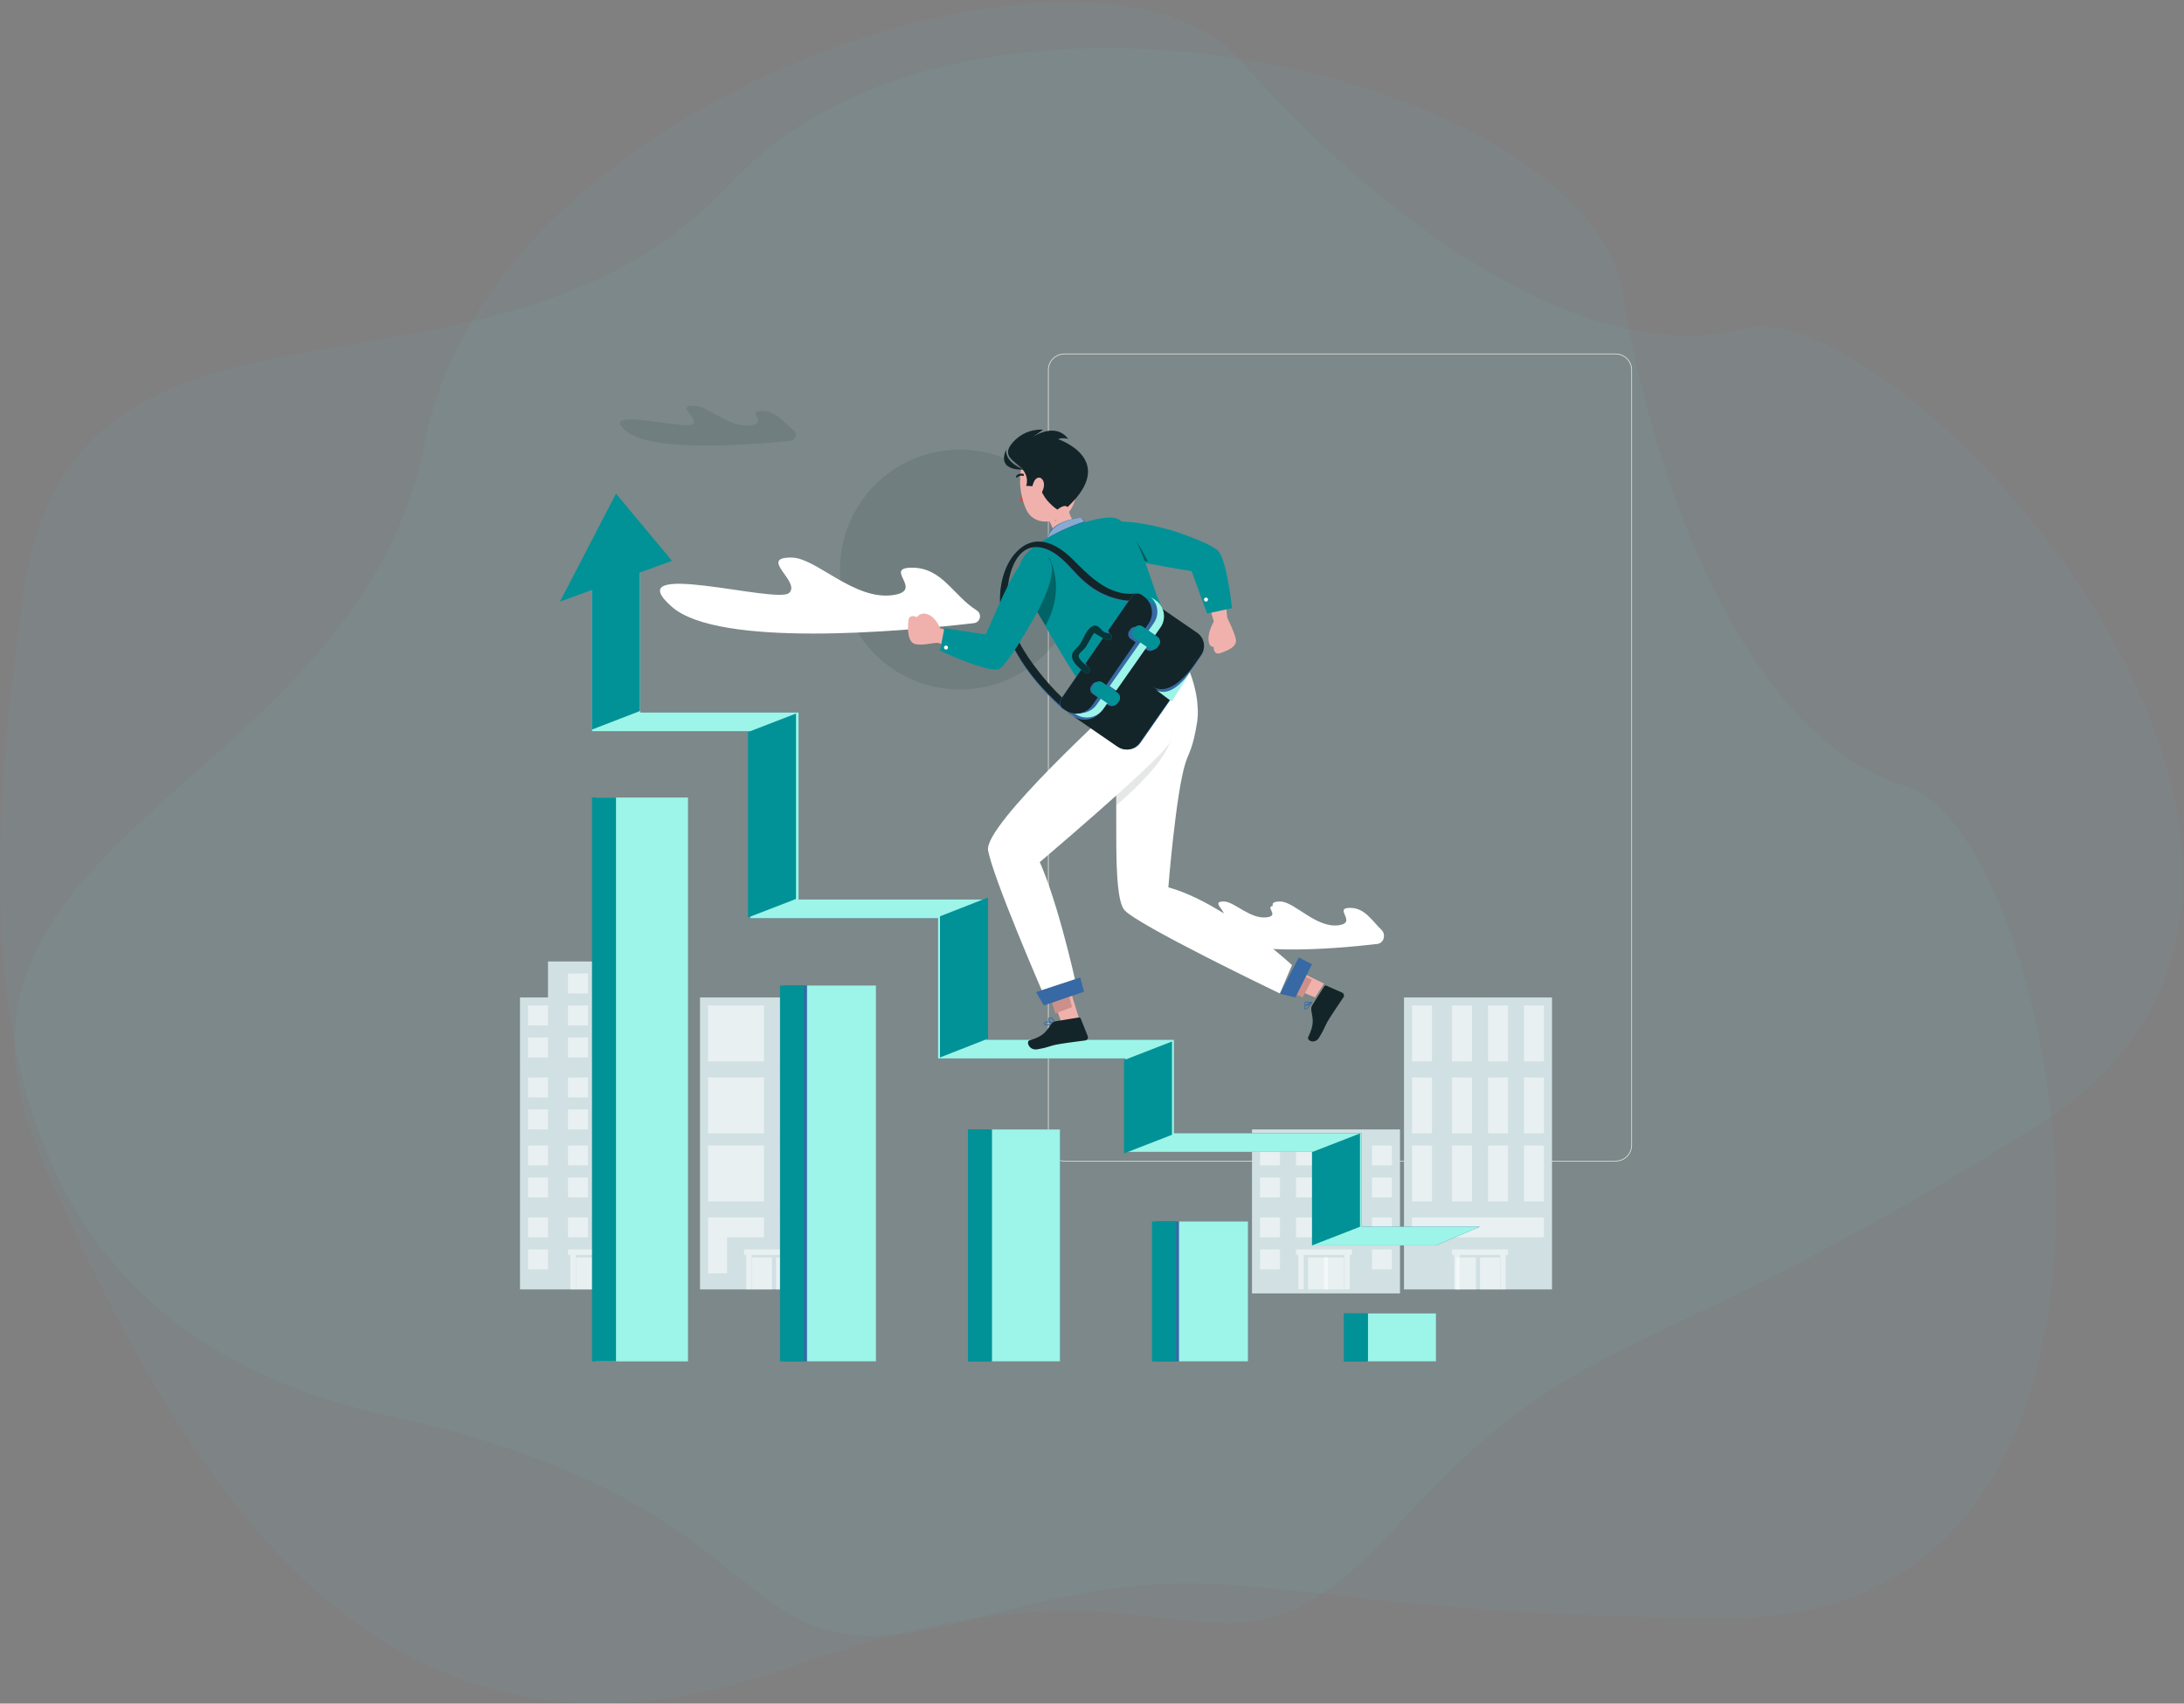 <?xml version="1.0" encoding="UTF-8"?>
<svg width="546px" height="426px" viewBox="0 0 546 426" version="1.1" xmlns="http://www.w3.org/2000/svg" xmlns:xlink="http://www.w3.org/1999/xlink">
    <rect x="0" y="0" width="546" height="426" fill="#808080" stroke="none"/>
    <!-- Generator: Sketch 57.1 (83088) - https://sketch.com -->
    <title>2</title>
    <desc>Created with Sketch.</desc>
    <defs>
        <rect id="path-1" x="0" y="0" width="600" height="540"></rect>
    </defs>
    <g id="页面-1" stroke="none" stroke-width="1" fill="none" fill-rule="evenodd">
        <g id="2" transform="translate(-50, -41)">
            <mask id="mask-2" fill="white">
                <use xlink:href="#path-1"></use>
            </mask>
            <g id="蒙版"></g>
            <g id="编组-12" mask="url(#mask-2)">
                <g transform="translate(-17.353, -54.218)">
                    <path d="M73.245,243.583 C85.805,154.641 189.433,206.027 249.911,141.139 C310.389,76.251 464.301,115.236 472.909,168.184 C481.516,221.132 505.623,280.287 544.092,291.961 C582.561,303.634 619.516,499.708 500.27,499.708 C381.025,499.708 379.602,480.623 312.136,499.708 C244.669,518.794 270.901,472.573 164.953,449.354 C59.006,426.135 60.685,332.526 73.245,243.583 Z" id="路径-7" fill="#54DBDC" opacity="0.05"></path>
                    <path d="M72.895,243.453 C85.462,154.453 189.141,205.872 249.649,140.942 C310.158,76.012 464.147,115.023 472.758,168.005 C481.37,220.987 505.489,280.18 543.977,291.861 C582.466,303.542 619.439,499.743 500.134,499.743 C380.828,499.743 379.405,480.645 311.905,499.743 C244.405,518.841 270.649,472.591 164.649,449.356 C58.649,426.122 60.329,332.453 72.895,243.453 Z" id="路径-7" fill="#54DBDC" opacity="0.05" transform="translate(324.128, 305.628) rotate(-32) translate(-324.128, -305.628) "></path>
                    <g id="3969354" stroke-width="1" fill="none" transform="translate(336.353, 309.718) scale(-1, 1) translate(-336.353, -309.718) translate(197.353, 183.218)">
                        <polygon id="Fill-2" fill="#E4E4DE" points="203 248.05 209 248.05 209 247.8 203 247.8"></polygon>
                        <path d="M4.075,0.604 C1.926,0.604 0.178,2.352 0.178,4.502 L0.178,198.349 C0.178,200.499 1.926,202.247 4.075,202.247 L141.926,202.247 C144.074,202.247 145.822,200.499 145.822,198.349 L145.822,4.502 C145.822,2.352 144.074,0.604 141.926,0.604 L4.075,0.604 M141.926,202.425 L4.075,202.425 C1.828,202.425 0,200.597 0,198.349 L0,4.502 C0,2.254 1.828,0.425 4.075,0.425 L141.926,0.425 C144.172,0.425 146,2.254 146,4.502 L146,198.349 C146,200.597 144.172,202.425 141.926,202.425" id="Fill-7" fill="#E4E4DE"></path>
                        <polygon id="Fill-11" fill="#D0E0E3" points="241 234.425 278 234.425 278 161.425 241 161.425"></polygon>
                        <polygon id="Fill-12" fill="#D0E0E3" points="248 168.425 271 168.425 271 152.425 248 152.425"></polygon>
                        <polygon id="Fill-13" fill="#FAF9F6" points="243 168.425 248 168.425 248 163.425 243 163.425"></polygon>
                        <polygon id="Fill-14" fill="#FAF9F6" points="252 168.425 257 168.425 257 163.425 252 163.425"></polygon>
                        <polygon id="Fill-15" fill-opacity="0.5" fill="#FFFFFF" points="261 168.425 266 168.425 266 163.425 261 163.425"></polygon>
                        <polygon id="Fill-16" fill-opacity="0.5" fill="#FFFFFF" points="271 168.425 276 168.425 276 163.425 271 163.425"></polygon>
                        <polygon id="Fill-17" fill="#EAEAE5" points="243 176.425 248 176.425 248 171.425 243 171.425"></polygon>
                        <polygon id="Fill-18" fill="#EAEAE5" points="252 176.425 257 176.425 257 171.425 252 171.425"></polygon>
                        <polygon id="Fill-19" fill-opacity="0.5" fill="#FFFFFF" points="261 176.425 266 176.425 266 171.425 261 171.425"></polygon>
                        <polygon id="Fill-20" fill-opacity="0.5" fill="#FFFFFF" points="271 176.425 276 176.425 276 171.425 271 171.425"></polygon>
                        <polygon id="Fill-21" fill="#EAEAE5" points="243 186.425 248 186.425 248 181.425 243 181.425"></polygon>
                        <polygon id="Fill-22" fill="#FAF9F6" points="252 186.425 257 186.425 257 181.425 252 181.425"></polygon>
                        <polygon id="Fill-23" fill-opacity="0.5" fill="#FFFFFF" points="261 186.425 266 186.425 266 181.425 261 181.425"></polygon>
                        <polygon id="Fill-24" fill="#FAF9F6" points="252 160.425 257 160.425 257 155.425 252 155.425"></polygon>
                        <polygon id="Fill-25" fill-opacity="0.5" fill="#FFFFFF" points="261 160.425 266 160.425 266 155.425 261 155.425"></polygon>
                        <polygon id="Fill-26" fill-opacity="0.5" fill="#FFFFFF" points="271 186.425 276 186.425 276 181.425 271 181.425"></polygon>
                        <polygon id="Fill-27" fill="#FAF9F6" points="243 194.425 248 194.425 248 189.425 243 189.425"></polygon>
                        <polygon id="Fill-28" fill="#EAEAE5" points="252 194.425 257 194.425 257 189.425 252 189.425"></polygon>
                        <polygon id="Fill-29" fill-opacity="0.5" fill="#FFFFFF" points="261 194.425 266 194.425 266 189.425 261 189.425"></polygon>
                        <polygon id="Fill-30" fill-opacity="0.5" fill="#FFFFFF" points="271 194.425 276 194.425 276 189.425 271 189.425"></polygon>
                        <polygon id="Fill-31" fill="#EAEAE5" points="243 203.425 248 203.425 248 198.425 243 198.425"></polygon>
                        <polygon id="Fill-32" fill="#FAF9F6" points="252 203.425 257 203.425 257 198.425 252 198.425"></polygon>
                        <polygon id="Fill-33" fill-opacity="0.5" fill="#FFFFFF" points="261 203.425 266 203.425 266 198.425 261 198.425"></polygon>
                        <polygon id="Fill-34" fill-opacity="0.5" fill="#FFFFFF" points="271 203.425 276 203.425 276 198.425 271 198.425"></polygon>
                        <polygon id="Fill-35" fill="#EAEAE5" points="243 211.425 248 211.425 248 206.425 243 206.425"></polygon>
                        <polygon id="Fill-36" fill="#FAF9F6" points="252 211.425 257 211.425 257 206.425 252 206.425"></polygon>
                        <polygon id="Fill-37" fill-opacity="0.5" fill="#FFFFFF" points="261 211.425 266 211.425 266 206.425 261 206.425"></polygon>
                        <polygon id="Fill-38" fill-opacity="0.5" fill="#FFFFFF" points="271 211.425 276 211.425 276 206.425 271 206.425"></polygon>
                        <polygon id="Fill-39" fill="#FAF9F6" points="243 221.425 248 221.425 248 216.425 243 216.425"></polygon>
                        <polygon id="Fill-40" fill="#FAF9F6" points="252 221.425 257 221.425 257 216.425 252 216.425"></polygon>
                        <polygon id="Fill-41" fill-opacity="0.5" fill="#FFFFFF" points="261 221.425 266 221.425 266 216.425 261 216.425"></polygon>
                        <polygon id="Fill-42" fill-opacity="0.5" fill="#FFFFFF" points="271 221.425 276 221.425 276 216.425 271 216.425"></polygon>
                        <polygon id="Fill-43" fill="#EAEAE5" points="243 229.425 248 229.425 248 224.425 243 224.425"></polygon>
                        <polygon id="Fill-44" fill-opacity="0.5" fill="#FFFFFF" points="271 229.425 276 229.425 276 224.425 271 224.425"></polygon>
                        <polyline id="Fill-45" fill-opacity="0.5" fill="#FFFFFF" points="266 224.425 252 224.425 252 225.81 252.567 225.81 252.567 234.425 253.934 234.425 253.934 225.81 264.066 225.81 264.066 234.425 265.433 234.425 265.433 225.81 266 225.81 266 224.425"></polyline>
                        <polygon id="Fill-46" fill="#DDDED8" points="253 234.425 258 234.425 258 226.425 253 226.425"></polygon>
                        <polygon id="Fill-47" fill-opacity="0.5" fill="#FFFFFF" points="259 234.425 264 234.425 264 226.425 259 226.425"></polygon>
                        <polygon id="Fill-48" fill="#D0E0E3" points="20 234.425 57 234.425 57 161.425 20 161.425"></polygon>
                        <polygon id="Fill-49" fill="#FFFFFF" opacity="0.5" points="22 177.425 27 177.425 27 163.425 22 163.425"></polygon>
                        <polygon id="Fill-50" fill="#FFFFFF" opacity="0.5" points="31 177.425 36 177.425 36 163.425 31 163.425"></polygon>
                        <polygon id="Fill-51" fill="#FFFFFF" opacity="0.5" points="40 177.425 45 177.425 45 163.425 40 163.425"></polygon>
                        <polygon id="Fill-52" fill="#FFFFFF" opacity="0.5" points="50 177.425 55 177.425 55 163.425 50 163.425"></polygon>
                        <polygon id="Fill-53" fill="#FFFFFF" opacity="0.5" points="22 195.425 27 195.425 27 181.425 22 181.425"></polygon>
                        <polygon id="Fill-54" fill="#FFFFFF" opacity="0.5" points="31 195.425 36 195.425 36 181.425 31 181.425"></polygon>
                        <polygon id="Fill-55" fill="#FFFFFF" opacity="0.5" points="40 195.425 45 195.425 45 181.425 40 181.425"></polygon>
                        <polygon id="Fill-56" fill="#FFFFFF" opacity="0.5" points="50 195.425 55 195.425 55 181.425 50 181.425"></polygon>
                        <polygon id="Fill-57" fill="#FFFFFF" opacity="0.5" points="22 212.425 27 212.425 27 198.425 22 198.425"></polygon>
                        <polygon id="Fill-58" fill="#FFFFFF" opacity="0.5" points="31 212.425 36 212.425 36 198.425 31 198.425"></polygon>
                        <polygon id="Fill-59" fill="#FFFFFF" opacity="0.5" points="40 212.425 45 212.425 45 198.425 40 198.425"></polygon>
                        <polygon id="Fill-60" fill="#FFFFFF" opacity="0.5" points="50 212.425 55 212.425 55 198.425 50 198.425"></polygon>
                        <polyline id="Fill-61" fill="#FFFFFF" opacity="0.5" points="52.577 216.425 22 216.425 22 221.425 55 221.425 55 216.425 52.577 216.425"></polyline>
                        <polyline id="Fill-62" fill="#FFFFFF" opacity="0.5" points="45 224.425 31 224.425 31 225.81 31.567 225.81 31.567 234.425 32.933 234.425 32.933 225.81 43.066 225.81 43.066 234.425 44.433 234.425 44.433 225.81 45 225.81 45 224.425"></polyline>
                        <polygon id="Fill-63" fill="#FFFFFF" opacity="0.5" points="33 234.425 38 234.425 38 226.425 33 226.425"></polygon>
                        <polygon id="Fill-64" fill="#FFFFFF" opacity="0.5" points="39 234.425 44 234.425 44 226.425 39 226.425"></polygon>
                        <polygon id="Fill-65" fill="#D0E0E3" points="58 235.425 95 235.425 95 194.425 58 194.425"></polygon>
                        <polygon id="Fill-66" fill="#FFFFFF" opacity="0.5" points="60 203.425 65 203.425 65 198.425 60 198.425"></polygon>
                        <polygon id="Fill-67" fill="#EAEAE5" points="69 203.425 74 203.425 74 198.425 69 198.425"></polygon>
                        <polygon id="Fill-68" fill="#FFFFFF" opacity="0.5" points="79 203.425 84 203.425 84 198.425 79 198.425"></polygon>
                        <polygon id="Fill-69" fill="#FFFFFF" opacity="0.5" points="88 203.425 93 203.425 93 198.425 88 198.425"></polygon>
                        <polygon id="Fill-70" fill="#FFFFFF" opacity="0.5" points="60 211.425 65 211.425 65 206.425 60 206.425"></polygon>
                        <polygon id="Fill-71" fill="#EAEAE5" points="69 211.425 74 211.425 74 206.425 69 206.425"></polygon>
                        <polygon id="Fill-72" fill="#FFFFFF" opacity="0.5" points="79 211.425 84 211.425 84 206.425 79 206.425"></polygon>
                        <polygon id="Fill-73" fill="#FFFFFF" opacity="0.5" points="88 211.425 93 211.425 93 206.425 88 206.425"></polygon>
                        <polygon id="Fill-74" fill="#FFFFFF" opacity="0.5" points="60 221.425 65 221.425 65 216.425 60 216.425"></polygon>
                        <polygon id="Fill-75" fill="#EAEAE5" points="69 221.425 74 221.425 74 216.425 69 216.425"></polygon>
                        <polygon id="Fill-76" fill="#FFFFFF" opacity="0.5" points="79 221.425 84 221.425 84 216.425 79 216.425"></polygon>
                        <polygon id="Fill-77" fill="#FFFFFF" opacity="0.5" points="88 221.425 93 221.425 93 216.425 88 216.425"></polygon>
                        <polygon id="Fill-78" fill="#FFFFFF" opacity="0.5" points="60 229.425 65 229.425 65 224.425 60 224.425"></polygon>
                        <polygon id="Fill-79" fill="#FFFFFF" opacity="0.5" points="88 229.425 93 229.425 93 224.425 88 224.425"></polygon>
                        <polyline id="Fill-80" fill="#FFFFFF" opacity="0.5" points="84 224.425 70 224.425 70 225.81 70.567 225.81 70.567 234.425 71.933 234.425 71.933 225.81 82.067 225.81 82.067 234.425 83.433 234.425 83.433 225.81 84 225.81 84 224.425"></polyline>
                        <polygon id="Fill-81" fill="#FFFFFF" opacity="0.5" points="72 234.425 77 234.425 77 226.425 72 226.425"></polygon>
                        <polygon id="Fill-82" fill="#FFFFFF" opacity="0.5" points="76 234.425 81 234.425 81 226.425 76 226.425"></polygon>
                        <polygon id="Fill-83" fill="#D0E0E3" points="196 234.425 233 234.425 233 161.425 196 161.425"></polygon>
                        <polyline id="Fill-84" fill="#EAEAE5" points="210.167 216.425 199 216.425 199 230.425 203.767 230.425 203.767 221.395 213 221.395 213 216.425 210.167 216.425"></polyline>
                        <polyline id="Fill-85" fill-opacity="0.5" fill="#FFFFFF" points="227.747 216.425 217 216.425 217 221.395 226.234 221.395 226.234 230.425 231 230.425 231 216.425 227.747 216.425"></polyline>
                        <polyline id="Fill-86" fill-opacity="0.5" fill="#FFFFFF" points="222 224.425 208 224.425 208 225.81 208.567 225.81 208.567 234.425 209.934 234.425 209.934 225.81 220.066 225.81 220.066 234.425 221.433 234.425 221.433 225.81 222 225.81 222 224.425"></polyline>
                        <polygon id="Fill-87" fill-opacity="0.5" fill="#FFFFFF" points="209 234.425 214 234.425 214 226.425 209 226.425"></polygon>
                        <polygon id="Fill-88" fill-opacity="0.5" fill="#FFFFFF" points="215 234.425 220 234.425 220 226.425 215 226.425"></polygon>
                        <polygon id="Fill-89" fill="#EAEAE5" points="199 177.425 213 177.425 213 163.425 199 163.425"></polygon>
                        <polygon id="Fill-90" fill-opacity="0.5" fill="#FFFFFF" points="217 177.425 231 177.425 231 163.425 217 163.425"></polygon>
                        <polygon id="Fill-91" fill="#EAEAE5" points="199 195.425 213 195.425 213 181.425 199 181.425"></polygon>
                        <polygon id="Fill-92" fill-opacity="0.5" fill="#FFFFFF" points="217 195.425 231 195.425 231 181.425 217 181.425"></polygon>
                        <polygon id="Fill-93" fill="#EAEAE5" points="199 212.425 213 212.425 213 198.425 199 198.425"></polygon>
                        <polygon id="Fill-94" fill-opacity="0.5" fill="#FFFFFF" points="217 212.425 231 212.425 231 198.425 217 198.425"></polygon>
                        <path d="M62.643,144.503 C61.422,145.681 62.039,147.853 63.666,148.043 C75.325,149.403 98.883,151.28 105.26,145.22 C113.46,137.426 90.111,144.795 88.308,143.025 C86.504,141.254 92.905,137.328 87.875,137.427 C84.347,137.497 78.858,144.241 73.224,143.349 C68.632,142.621 74.755,139.021 70.491,139.021 C66.803,139.021 65.11,142.124 62.643,144.503" id="Fill-95" fill="#FFFFFF"></path>
                        <path d="M83.471,142.144 C82.576,142.929 83.028,144.377 84.222,144.504 C92.771,145.41 110.047,146.662 114.724,142.62 C120.737,137.425 103.615,142.339 102.292,141.158 C100.969,139.978 105.663,137.36 101.975,137.427 C99.388,137.473 95.362,141.968 91.231,141.374 C87.863,140.889 92.353,138.489 89.227,138.489 C86.521,138.489 85.281,140.557 83.471,142.144" id="Fill-96" fill="#FFFFFF"></path>
                        <path d="M198,54.425 C198,70.993 184.569,84.425 168,84.425 C151.431,84.425 138,70.993 138,54.425 C138,37.857 151.431,24.425 168,24.425 C184.569,24.425 198,37.857 198,54.425" id="Fill-97" fill="#132529" opacity="0.1"></path>
                        <path d="M163.833,64.625 C162.429,65.508 162.89,67.636 164.542,67.827 C182.878,69.946 228.271,73.991 239.998,63.765 C254.148,51.425 213.857,63.094 210.744,60.29 C207.631,57.486 218.677,51.272 209.998,51.428 C203.909,51.538 194.438,62.217 184.716,60.804 C176.792,59.652 187.357,53.951 179.999,53.951 C172.417,53.951 169.724,60.923 163.833,64.625" id="Fill-98" fill="#FFFFFF"></path>
                        <path d="M209.577,19.607 C208.493,20.446 209.026,22.081 210.429,22.223 C221.564,23.359 245.027,25.046 251.311,19.92 C259.273,13.425 236.602,19.567 234.85,18.091 C233.098,16.616 239.314,13.344 234.431,13.427 C231.004,13.484 225.675,19.105 220.205,18.361 C215.746,17.755 221.691,14.754 217.551,14.754 C213.796,14.754 212.172,17.597 209.577,19.607" id="Fill-99" fill="#132529" opacity="0.1"></path>
                        <polygon id="Fill-101" fill="#3769A4" points="49 252.425 72 252.425 72 240.425 49 240.425"></polygon>
                        <polyline id="Fill-102" fill="#9DF4E8" points="66.25 252.425 49 252.425 49 240.425 72 240.425 66.25 240.425 66.25 252.425"></polyline>
                        <polygon id="Fill-103" fill="#019297" points="66 252.425 72 252.425 72 240.425 66 240.425"></polygon>
                        <polygon id="Fill-104" fill="#3769A4" points="96 252.425 119 252.425 119 217.425 96 217.425"></polygon>
                        <polyline id="Fill-105" fill="#9DF4E8" points="113.25 252.425 96 252.425 96 217.425 119 217.425 113.25 217.425 113.25 252.425"></polyline>
                        <polygon id="Fill-106" fill="#019297" points="114 252.425 120 252.425 120 217.425 114 217.425"></polygon>
                        <polygon id="Fill-107" fill="#3769A4" points="143 252.425 166 252.425 166 194.425 143 194.425"></polygon>
                        <polyline id="Fill-108" fill="#9DF4E8" points="160.25 252.425 143 252.425 143 194.425 166 194.425 160.25 194.425 160.25 252.425"></polyline>
                        <polygon id="Fill-109" fill="#019297" points="160 252.425 166 252.425 166 194.425 160 194.425"></polygon>
                        <polygon id="Fill-110" fill="#3769A4" points="189 252.425 212 252.425 212 158.425 189 158.425"></polygon>
                        <polyline id="Fill-111" fill="#9DF4E8" points="206.25 252.425 189 252.425 189 158.425 212 158.425 206.25 158.425 206.25 252.425"></polyline>
                        <polygon id="Fill-112" fill="#019297" points="207 252.425 213 252.425 213 158.425 207 158.425"></polygon>
                        <polygon id="Fill-113" fill="#9DF4E8" points="236 252.425 259 252.425 259 111.425 236 111.425"></polygon>
                        <polygon id="Fill-114" fill="#019297" points="254 252.425 260 252.425 260 111.425 254 111.425"></polygon>
                        <polyline id="Fill-115" fill="#3769A4" points="79.655 223.425 49.041 223.425 38 218.75 67.589 218.75 67.589 195.371 114.512 195.371 114.512 171.994 161.433 171.994 161.433 136.926 208.356 136.926 208.356 90.17 247.934 90.17 247.934 49.425 260 49.425 260 94.846 220.422 94.846 220.422 141.602 173.499 141.602 173.499 176.668 126.577 176.668 126.577 200.047 79.655 200.047 79.655 223.425"></polyline>
                        <polyline id="Fill-116" fill="#9DF4E8" points="79.655 223.425 49.041 223.425 43.085 220.903 38 218.75 67.589 218.75 67.589 195.371 114.512 195.371 114.512 171.994 161.433 171.994 161.433 136.926 208.356 136.926 208.356 90.17 247.934 90.17 247.934 49.425 260 49.425 260 94.846 220.422 94.846 220.422 141.602 173.499 141.602 173.499 176.668 126.577 176.668 126.577 200.047 79.655 200.047 79.655 223.425"></polyline>
                        <polyline id="Fill-117" fill="#019297" points="248 89.793 248 49.425 260 49.425 260 94.425 248 89.793"></polyline>
                        <polyline id="Fill-118" fill="#019297" points="209 136.789 209 90.425 221 95.062 221 141.425 209 136.789"></polyline>
                        <polyline id="Fill-119" fill="#019297" points="161 171.719 161 136.425 173 141.131 173 176.425 161 171.719"></polyline>
                        <polyline id="Fill-120" fill="#019297" points="115 195.759 115 172.425 127 177.092 127 200.425 115 195.759"></polyline>
                        <polyline id="Fill-121" fill="#019297" points="68 218.759 68 195.425 80 200.092 80 223.425 68 218.759"></polyline>
                        <polyline id="Fill-122" fill="#019297" points="240 52.242 254 35.425 268 62.425 240 52.242"></polyline>
                        <path d="M112.111,76.425 C111.321,78.031 110.258,80.476 109.496,83.305 L109.449,83.482 C109.354,83.842 109.163,84.662 109.154,84.704 C109.072,85.074 108.996,85.45 108.929,85.83 C108.925,85.849 108.789,86.678 108.736,87.08 L108.719,87.22 C108.618,88.035 108.542,89.766 108.542,89.801 C108.538,90.219 108.546,90.637 108.569,91.056 C108.57,91.079 108.635,91.975 108.691,92.399 L108.691,92.4 L108.704,92.52 L108.691,92.401 C109.771,99.25 110.781,100.145 111.606,102.687 C114.031,110.17 115.914,133.891 115.914,133.891 C101.888,137.723 85,153.321 85,153.321 L88.033,160.425 C88.033,160.425 124.42,142.98 127.001,139.436 C130.067,135.227 128.308,112.948 129.27,104.166 C129.626,100.915 130.034,98.095 130.439,95.575 L135,88.449 L112.111,76.425" id="Fill-123" fill="#FFFFFF"></path>
                        <path d="M128.473,112.425 L128.473,112.425 C128.482,111.734 128.499,111.064 128.526,110.425 L128.527,110.426 C128.5,111.065 128.483,111.734 128.473,112.425" id="Fill-124" fill="#BEBFBB"></path>
                        <path d="M128.961,113.425 C115.886,102.149 114.656,96.671 115.063,94.425 C114.957,95.466 115.113,96.501 115.665,97.467 C116.764,99.391 122.453,104.778 129,110.648 C128.98,111.535 128.968,112.465 128.96,113.425" id="Fill-125" fill="#09181B" opacity="0.1"></path>
                        <polyline id="Fill-126" fill="#F0B1AD" points="84.26 154.425 77 157.939 79.238 161.425 86 158.575 84.26 154.425"></polyline>
                        <path d="M80.293,162.733 C80.66,163.4 81.27,164.23 81.606,164.235 C81.65,164.239 81.714,164.226 81.774,164.101 C81.812,164.028 81.813,163.944 81.778,163.871 C81.756,163.813 81.727,163.758 81.689,163.708 C81.293,163.302 80.819,162.971 80.293,162.733 Z M80,162.552 L80.021,162.445 L80.134,162.425 C80.202,162.456 81.727,163.153 81.968,163.81 C82.015,163.931 82.01,164.065 81.955,164.183 C81.903,164.327 81.762,164.424 81.603,164.425 C81.319,164.411 80.932,164.038 80.635,163.628 C80.39,163.288 80.178,162.927 80,162.552 L80,162.552 Z" id="Fill-127" fill="#3769A4"></path>
                        <path d="M81.765,162.871 C81.703,162.768 81.611,162.694 81.504,162.662 C81.087,162.611 80.667,162.706 80.3,162.933 C80.781,163.183 81.622,163.32 81.814,163.139 C81.829,163.118 81.875,163.068 81.797,162.915 L81.765,162.871 Z M80,162.935 L80.042,162.849 C80.083,162.824 80.953,162.277 81.536,162.464 C81.706,162.516 81.849,162.645 81.934,162.819 C82.05,163.057 81.993,163.205 81.916,163.277 C81.621,163.615 80.464,163.307 80.054,163.025 L80.031,162.993 L80,162.935 L80,162.935 Z" id="Fill-128" fill="#3769A4"></path>
                        <path d="M79.865,163.26 L76.923,158.621 C76.812,158.447 76.605,158.379 76.425,158.458 L72.436,160.232 C72.081,160.387 71.908,160.826 72.049,161.213 L72.117,161.355 C73.204,163.007 74.232,164.431 75.549,166.515 C77.106,168.973 76.441,168.552 78.236,171.47 C79.318,173.226 81.332,172.175 80.953,171.37 C79.201,167.698 79.913,166.641 80.195,164.501 C80.227,164.058 80.11,163.616 79.865,163.26" id="Fill-129" fill="#132529"></path>
                        <path d="M83.533,161.425 L83.533,161.425 L85,160.495 L83.533,161.425 M82,156.966 L82,156.965 L84.118,155.425 L82,156.966" id="Fill-130" fill="#BEBFBB"></path>
                        <polyline id="Fill-131" fill="#CC908A" points="82.336 161.425 80 156.966 83.227 155.425 85 160.318 84.571 160.496 82.336 161.425"></polyline>
                        <polyline id="Fill-132" fill="#3769A4" points="83.313 151.425 80 153.111 84.149 161.425 88 160.491 83.313 151.425"></polyline>
                        <path d="M150.239,129.425 C150.239,129.425 118.325,102.522 115.608,97.746 C112.891,92.971 120.158,86.425 120.158,86.425 L128.254,87.559 C128.254,87.559 162.354,118.489 160.958,124.68 L150.239,129.425" id="Fill-133" fill="#FFFFFF"></path>
                        <path d="M161,124.425 C160.116,130.794 146.792,161.425 146.792,161.425 C146.792,161.425 144.039,161.259 139,158.031 C139,158.031 144.267,133.823 149.613,124.425 L161,124.425" id="Fill-134" fill="#FFFFFF"></path>
                        <polyline id="Fill-135" fill="#F0B1AD" points="140.473 159.425 138 167.467 142.364 168.425 145 161.254 140.473 159.425"></polyline>
                        <path d="M144.453,167.954 C145.296,168.183 146.464,168.352 146.728,168.105 C146.764,168.075 146.804,168.018 146.745,167.879 C146.714,167.796 146.644,167.731 146.555,167.704 C146.489,167.676 146.421,167.656 146.349,167.647 C145.702,167.636 145.058,167.741 144.453,167.954 Z M144.074,168.037 L144,167.94 L144.071,167.841 C144.149,167.814 145.913,167.2 146.65,167.515 C146.788,167.572 146.897,167.676 146.954,167.806 C147.035,167.953 147.007,168.131 146.885,168.25 C146.654,168.452 146.043,168.46 145.467,168.373 C144.994,168.299 144.527,168.186 144.074,168.037 L144.074,168.037 Z" id="Fill-136" fill="#3769A4"></path>
                        <path d="M145.537,166.66 C145.399,166.635 145.257,166.663 145.137,166.74 C144.729,167.097 144.436,167.577 144.296,168.114 C144.922,167.858 145.775,167.163 145.798,166.831 C145.794,166.801 145.794,166.715 145.6,166.665 L145.537,166.66 Z M144.034,168.404 L144,168.293 C144.016,168.233 144.34,166.953 145.006,166.548 C145.197,166.427 145.428,166.394 145.643,166.455 C145.939,166.538 146.008,166.713 145.999,166.846 C146.013,167.406 144.744,168.263 144.154,168.425 L144.107,168.422 L144.034,168.404 L144.034,168.404 Z" id="Fill-137" fill="#3769A4"></path>
                        <path d="M143.925,167.344 L138.311,166.431 C138.1,166.397 137.892,166.514 137.813,166.713 L136.056,171.121 C135.898,171.512 136.085,171.956 136.474,172.116 L136.629,172.161 C138.658,172.454 140.476,172.636 142.995,173.049 C145.969,173.533 145.156,173.767 148.644,174.386 C150.746,174.756 151.52,172.421 150.646,172.158 C146.643,170.978 146.418,169.673 145.079,167.951 C144.781,167.614 144.371,167.398 143.925,167.344" id="Fill-138" fill="#132529"></path>
                        <path d="M144.443,165.425 L144.443,165.425 L145,163.719 L144.443,165.425 M140,163.836 L140,163.836 L140.93,160.425 L140,163.836" id="Fill-139" fill="#BEBFBB"></path>
                        <polyline id="Fill-140" fill="#CC908A" points="144.174 165.425 140 163.835 140.874 160.425 145 162.73 144.174 165.425"></polyline>
                        <polyline id="Fill-141" fill="#3769A4" points="137.936 156.425 137 159.98 147.04 163.425 149 160.071 137.936 156.425"></polyline>
                        <path d="M101.191,66.467 L101.703,61.425 L106,62.343 L104.541,67.456 C104.541,67.456 105.986,69.825 105.876,71.925 C105.765,74.024 104.591,73.737 104.591,73.737 C104.591,73.737 104.712,75.959 102.868,75.305 C101.025,74.651 98.642,73.682 99.045,71.842 C99.448,70.002 100.511,67.926 101.191,66.467" id="Fill-142" fill="#F0B1AD"></path>
                        <path d="M133.821,45.066 C132.278,39.285 114.508,44.798 114.508,44.798 C114.508,44.798 105.831,47.582 103.558,49.675 C101.272,51.781 100,64.074 100,64.074 L106.228,65.425 L110.086,54.842 C127.439,51.87 135.318,50.676 133.821,45.066" id="Fill-143" fill="#019297"></path>
                        <path d="M106.875,62.256 C106.692,62.463 106.376,62.483 106.169,62.301 C105.962,62.118 105.942,61.802 106.125,61.595 C106.307,61.387 106.623,61.368 106.831,61.55 C107.038,61.733 107.058,62.049 106.875,62.256" id="Fill-144" fill="#FFFFFE"></path>
                        <path d="M121,52.425 C124.69,45.124 127.532,43.02 129,42.425 C126.779,43.979 124.953,47.862 123.452,51.92 C122.675,52.087 121.858,52.256 121,52.425" id="Fill-145" fill="#132529" opacity="0.5"></path>
                        <path d="M152.367,34.425 L153,37.376 C153,37.376 151.973,37.663 151,36.851 L152.367,34.425" id="Fill-146" fill="#C75142"></path>
                        <path d="M152.997,31.952 C152.961,32.227 152.717,32.439 152.444,32.425 C152.171,32.409 151.961,32.162 152.006,31.896 C152.051,31.629 152.286,31.409 152.559,31.426 C152.833,31.444 153.027,31.678 152.997,31.952" id="Fill-147" fill="#132529"></path>
                        <path d="M137,43.914 C137,43.914 140.114,44.139 141.063,38.578 C141.063,38.578 144.117,37.799 145.652,39.759 C147.188,41.719 143.019,44.944 145.003,46.953 C146.987,48.962 137,43.914 137,43.914" id="Fill-148" fill="#F0B1AD"></path>
                        <path d="M144.039,42.425 C144.038,42.425 144.037,42.424 144.037,42.424 C144.323,42.092 144.669,41.755 144.963,41.425 C144.67,41.756 144.326,42.092 144.039,42.425" id="Fill-149" fill="#B1B3AF"></path>
                        <path d="M144.186,42.425 C143.419,41.46 143,40.425 143,40.425 L145,40.606 C144.938,40.778 144.865,40.952 144.787,41.128 C144.596,41.556 144.372,41.993 144.186,42.425" id="Fill-150" fill="#CC908A"></path>
                        <path d="M139.498,29.522 C138.876,34.527 138.507,36.636 140.459,39.652 C143.68,42.967 149.494,43.887 151.551,39.17 C153.404,34.926 154.106,27.472 149.779,24.549 C146.694,22.467 142.558,23.361 140.541,26.545 C139.974,27.44 139.617,28.459 139.498,29.522" id="Fill-151" fill="#F0B1AD"></path>
                        <path d="M152.066,30.958 L152.252,31.016 C152.739,30.837 153.266,30.965 153.667,31.36 C153.748,31.453 153.873,31.446 153.949,31.345 C154.022,31.241 154.016,31.081 153.935,30.986 C153.437,30.47 152.77,30.297 152.151,30.522 C152.044,30.557 151.979,30.695 152.006,30.832 L152.006,30.833 L152.066,30.958" id="Fill-152" fill="#132529"></path>
                        <path d="M149.742,33.583 L151.467,33.487 C151.467,33.487 150.621,31.569 152.289,29.456 C153.956,27.344 158.065,26.219 154.735,22.557 C151.404,18.895 147.238,19.456 147.238,19.456 L150.003,21.407 C150.003,21.407 144.3,17.286 140.938,21.765 C140.938,21.765 142.348,21.303 143.483,21.812 C143.483,21.812 128.341,26.853 141.136,38.815 C141.136,38.815 141.621,37.845 143.664,39.425 C143.664,39.425 145.999,37.917 147.222,35.636 C148.444,33.356 149.314,31.219 149.742,33.583" id="Fill-153" fill="#132529"></path>
                        <path d="M149.389,32.222 C149.864,33.066 150.075,34.136 149.976,35.195 C149.838,36.6 148.824,36.752 148.073,35.904 C147.393,35.135 146.655,33.482 147.175,32.29 C147.696,31.099 148.801,31.198 149.389,32.222" id="Fill-154" fill="#F0B1AD"></path>
                        <path d="M156.462,24.425 C156.462,24.425 156.994,27.547 152,29.398 C152,29.398 158.95,30.095 156.462,24.425" id="Fill-155" fill="#132529"></path>
                        <path d="M136,43.45 L137.642,41.425 C137.642,41.425 145.522,42.118 146,46.425 L136,43.45" id="Fill-156" fill="#3769A4"></path>
                        <path d="M146,46.425 C143.169,44.77 139.936,43.354 137,42.418 L137.719,41.425 C137.719,41.425 144.94,42.136 146,46.425" id="Fill-157" fill="#86ABCF"></path>
                        <path d="M118.514,61.653 C120.667,56.31 124.13,42.118 129.645,41.471 C135.16,40.824 151.015,47.15 152.886,52.777 C154.756,58.404 133.042,90.425 133.042,90.425 L110,77.758 C110,77.758 116.811,65.877 118.514,61.653" id="Fill-158" fill="#019297"></path>
                        <path d="M146.62,68.425 C141.311,58.949 145.713,51.425 145.713,51.425 L150.133,54.915 L152,58.868 C150.736,61.608 148.796,64.963 146.62,68.425" id="Fill-159" fill="#003435" opacity="0.5"></path>
                        <path d="M123.691,62.168 C126.713,62.619 130.026,61.722 132.713,60.407 C135.787,58.902 138.069,56.638 140.325,54.111 C142.339,51.855 145.041,49.28 148.185,48.86 C155.313,47.906 156.836,59.327 156.09,64.308 C155.204,70.23 151.891,75.652 148.262,80.281 C146.102,83.034 143.728,85.701 141.1,88.018 C140.25,88.766 141.579,89.929 142.421,89.188 C149.23,83.187 155.844,74.689 157.649,65.623 C158.738,60.152 157.364,52.348 152.512,48.806 C148.119,45.597 143.267,48.56 140.058,51.808 C135.778,56.139 130.828,61.445 124.029,60.433 C122.913,60.266 122.566,62 123.691,62.168" id="Fill-160" fill="#3769A4"></path>
                        <path d="M142.915,88.425 C142.981,88.237 143.015,88.038 143.015,87.839 C143.015,87.49 142.912,87.138 142.696,86.83 L142.441,86.464 C144.513,84.496 146.42,82.329 148.186,80.108 C151.843,75.503 155.182,70.11 156.076,64.219 C156.187,63.485 156.248,62.61 156.248,61.655 C156.248,57.637 155.165,52.206 152.182,49.902 C151.281,49.207 150.207,48.797 148.938,48.797 C148.671,48.797 148.393,48.815 148.109,48.853 C144.94,49.271 142.217,51.832 140.188,54.076 C137.914,56.59 135.614,58.842 132.516,60.339 C130.412,61.356 127.925,62.121 125.491,62.201 L124.93,61.398 C124.927,61.393 124.923,61.389 124.92,61.385 L124.611,60.942 C124.448,60.708 124.237,60.525 124,60.396 C124.496,60.459 124.981,60.489 125.459,60.489 C131.452,60.489 135.968,55.73 139.918,51.786 C142.17,49.537 145.223,47.425 148.364,47.425 C149.735,47.425 151.124,47.829 152.47,48.799 C156.323,51.576 158,56.986 158,61.817 C158,63.117 157.879,64.374 157.647,65.528 C156.689,70.274 154.389,74.864 151.425,79.017 C149.856,81.215 148.101,83.292 146.26,85.204 C146.2,85.266 146.14,85.328 146.079,85.391 C145.044,86.457 143.984,87.47 142.915,88.425" id="Fill-161" fill="#132529"></path>
                        <path d="M173.522,72.74 L168.663,74.425 L168,70.686 L172.98,69.091 C172.98,69.091 173.968,66.465 175.946,65.664 C177.925,64.864 178.734,66.331 178.734,66.331 C178.734,66.331 180.725,65.253 180.924,67.309 C181.122,69.364 181.056,72.65 179.189,73.058 C177.321,73.466 175.16,72.764 173.522,72.74" id="Fill-162" fill="#F0B1AD"></path>
                        <path d="M171.92,69.071 L161.573,70.658 C154.775,55.159 151.821,48.309 146.656,50.995 C141.237,53.813 150.852,68.85 150.852,68.85 C150.852,68.85 155.418,77.008 157.838,79.022 C157.95,79.116 158.189,79.305 158.332,79.343 C161.407,80.155 173,74.72 173,74.72 L171.92,69.071" id="Fill-163" fill="#019297"></path>
                        <path d="M171.875,74.256 C171.693,74.463 171.377,74.483 171.17,74.301 C170.962,74.118 170.942,73.802 171.125,73.595 C171.308,73.387 171.624,73.368 171.83,73.55 C172.038,73.732 172.058,74.048 171.875,74.256" id="Fill-164" fill="#FFFFFE"></path>
                        <path d="M122.874,97.734 L107.704,75.985 C106.46,74.202 106.908,71.756 108.703,70.52 L121.338,61.831 C122.38,61.114 123.81,61.372 124.532,62.407 L141.591,86.865 C142.313,87.9 142.053,89.32 141.011,90.036 L128.377,98.726 C126.581,99.961 124.117,99.517 122.874,97.734" id="Fill-165" fill="#3769A4"></path>
                        <path d="M126.347,99.425 C125.079,99.425 123.831,98.829 123.055,97.716 L112.684,82.862 L115.384,86.728 L119.636,83.807 C118.977,84.177 118.305,84.338 117.632,84.338 C114.574,84.338 111.525,81 109.852,78.806 L107.713,75.741 C107.231,75.052 107,74.264 107,73.484 C107.001,72.227 107.602,70.99 108.723,70.22 L119.37,62.904 C117.448,64.531 117.044,67.371 118.514,69.475 L119.885,71.44 L119.347,71.81 C118.955,72.078 118.745,72.51 118.745,72.949 C118.745,73.222 118.825,73.496 118.994,73.737 L119.307,74.186 C119.578,74.574 120.013,74.782 120.456,74.782 C120.73,74.782 121.007,74.702 121.249,74.536 L121.789,74.165 L129.516,85.234 L128.978,85.604 C128.586,85.873 128.376,86.304 128.376,86.743 C128.376,87.015 128.457,87.29 128.625,87.531 L128.939,87.98 C129.209,88.368 129.645,88.576 130.087,88.576 C130.362,88.576 130.638,88.497 130.881,88.33 L131.419,87.959 L132.738,89.847 C133.704,91.232 135.258,91.975 136.837,91.975 C137.816,91.975 138.805,91.69 139.67,91.095 L140.204,90.729 C140.329,90.643 140.44,90.544 140.534,90.435 C140.804,90.314 141.066,90.167 141.318,89.995 L128.621,98.718 C127.926,99.196 127.132,99.425 126.347,99.425 M142,86.755 L137.041,79.652 L141.986,86.734 C141.991,86.741 141.996,86.748 142,86.755 M136.109,78.318 L131.371,71.532 C131.372,71.532 131.372,71.532 131.372,71.532 L136.109,78.317 C136.109,78.318 136.109,78.318 136.109,78.318 M130.41,70.155 L124.723,62.009 C124.726,62.014 124.729,62.018 124.732,62.023 L130.41,70.155 M120.57,62.08 L121.502,61.44 C121.509,61.435 121.516,61.43 121.523,61.425 L121.422,61.495 C121.202,61.646 120.997,61.812 120.81,61.99 C120.729,62.014 120.648,62.044 120.57,62.08" id="Fill-166" fill="#132529"></path>
                        <path d="M120,62.425 C120.106,62.294 120.218,62.17 120.336,62.053 L120.78,61.607 C120.851,61.537 120.924,61.476 121,61.425 L120,62.425" id="Fill-167" fill="#3063A0"></path>
                        <path d="M136.288,91.425 C134.703,91.425 133.143,90.682 132.172,89.296 L130.848,87.407 L132.49,86.284 L133.828,88.193 C134.799,89.579 136.359,90.323 137.945,90.323 C138.641,90.323 139.342,90.179 140,89.884 C139.905,89.993 139.794,90.092 139.669,90.178 L139.133,90.545 C138.264,91.14 137.271,91.425 136.288,91.425 M128.938,84.68 L121.179,73.606 L122.82,72.482 L130.579,83.557 L128.938,84.68 M119.268,70.88 L117.891,68.914 C116.415,66.809 116.821,63.968 118.751,62.34 L119.955,61.516 C120.033,61.479 120.115,61.449 120.196,61.425 C119.19,62.376 118.657,63.678 118.656,64.998 C118.656,65.97 118.944,66.951 119.547,67.811 L120.909,69.756 L119.268,70.88" id="Fill-168" fill="#9DF4E8"></path>
                        <path d="M142.689,86.744 L125.066,61.18 C124.518,60.385 123.432,60.186 122.641,60.737 L122.115,61.103 C119.885,62.654 119.33,65.728 120.874,67.967 L134.891,88.301 C136.435,90.54 139.494,91.098 141.723,89.547 L142.25,89.181 C143.041,88.63 143.238,87.539 142.689,86.744" id="Fill-169" fill="#3769A4"></path>
                        <path d="M142.689,86.744 L125.066,61.18 C124.518,60.385 123.432,60.186 122.641,60.737 L122.115,61.103 C119.885,62.654 119.33,65.728 120.874,67.967 L134.891,88.301 C136.435,90.54 139.494,91.098 141.723,89.547 L142.25,89.181 C143.041,88.63 143.238,87.539 142.689,86.744" id="Fill-170" fill="#3769A4"></path>
                        <path d="M138.932,90.425 C137.375,90.425 135.845,89.683 134.891,88.3 L133.578,86.396 L134.866,85.5 C135.251,85.232 135.458,84.801 135.458,84.363 C135.458,84.092 135.379,83.817 135.213,83.577 L134.905,83.129 C134.637,82.742 134.209,82.534 133.773,82.534 C133.502,82.534 133.229,82.613 132.99,82.78 L131.703,83.675 L124.087,72.628 L125.375,71.732 C125.76,71.464 125.967,71.033 125.967,70.595 C125.967,70.323 125.888,70.049 125.722,69.809 L125.414,69.361 C125.146,68.973 124.718,68.766 124.282,68.766 C124.011,68.766 123.738,68.846 123.5,69.012 L122.212,69.908 L120.874,67.967 C120.283,67.11 120,66.131 120,65.161 C120.001,63.598 120.739,62.061 122.115,61.103 L122.641,60.737 C122.944,60.527 123.289,60.425 123.632,60.425 C124.184,60.425 124.728,60.689 125.066,61.18 L130.972,69.747 C130.754,69.912 130.649,70.178 130.649,70.438 C130.649,70.833 130.893,71.217 131.355,71.217 C131.396,71.217 131.439,71.213 131.484,71.207 C131.637,71.186 131.781,71.157 131.92,71.121 L136.589,77.894 C136.372,78.073 136.282,78.302 136.281,78.527 C136.28,78.973 136.631,79.405 137.05,79.405 C137.198,79.405 137.354,79.352 137.507,79.225 L142.689,86.744 C142.9,87.048 143,87.396 143,87.74 C143,88.295 142.737,88.841 142.25,89.181 L141.723,89.547 C140.87,90.14 139.896,90.425 138.932,90.425" id="Fill-171" fill="#132529"></path>
                        <path d="M118.597,73.787 L118.264,73.307 C117.797,72.635 117.966,71.712 118.639,71.246 L122.339,68.689 C123.012,68.223 123.936,68.391 124.403,69.063 L124.736,69.543 C125.202,70.215 125.035,71.138 124.361,71.604 L120.662,74.162 C119.988,74.628 119.064,74.46 118.597,73.787" id="Fill-172" fill="#3769A4"></path>
                        <path d="M128.597,87.788 L128.264,87.308 C127.797,86.635 127.966,85.713 128.639,85.247 L132.338,82.689 C133.012,82.223 133.936,82.391 134.403,83.063 L134.736,83.543 C135.202,84.216 135.035,85.138 134.361,85.604 L130.662,88.162 C129.988,88.628 129.064,88.46 128.597,87.788" id="Fill-173" fill="#3769A4"></path>
                        <path d="M119.819,74.425 C119.348,74.425 118.885,74.203 118.598,73.787 L118.264,73.307 C118.085,73.05 118,72.756 118,72.464 C118,71.996 118.223,71.534 118.639,71.246 L122.339,68.689 C122.596,68.511 122.891,68.425 123.182,68.425 C123.653,68.425 124.115,68.648 124.403,69.064 L124.736,69.543 C124.915,69.801 125,70.095 125,70.386 C125,70.855 124.777,71.316 124.361,71.604 L122.972,72.564 L121.235,73.765 L120.662,74.162 C120.404,74.339 120.11,74.425 119.819,74.425" id="Fill-174" fill="#019297"></path>
                        <path d="M129.819,88.425 C129.348,88.425 128.885,88.203 128.598,87.788 L128.264,87.308 C128.085,87.05 128,86.756 128,86.465 C128,85.995 128.223,85.534 128.639,85.247 L132.338,82.689 C132.596,82.51 132.891,82.425 133.182,82.425 C133.653,82.425 134.115,82.648 134.403,83.063 L134.736,83.543 C134.915,83.801 135,84.095 135,84.386 C135,84.855 134.777,85.317 134.361,85.604 L131.234,87.766 L130.662,88.162 C130.404,88.34 130.11,88.425 129.819,88.425" id="Fill-175" fill="#019297"></path>
                        <path d="M109.865,80.425 L109.135,79.425 C109.135,79.425 109.135,79.425 109.136,79.426 L109.865,80.425" id="Fill-176" fill="#BEBFBB"></path>
                        <polyline id="Fill-177" fill="#09181B" points="112 82.425 110 79.425 112 82.425"></polyline>
                        <path d="M115.088,87.425 L110,79.425 C111.539,81.641 114.343,85.011 117.157,85.011 C117.775,85.011 118.394,84.849 119,84.476 L115.088,87.425" id="Fill-178" fill="#9DF4E8"></path>
                        <path d="M110,78.425 C109.374,77.28 109,76.425 109,76.425 L110,78.425" id="Fill-179" fill="#BEBFBB"></path>
                        <path d="M130.818,72.067 C132.162,71.867 132.901,71.075 134.042,70.517 C134.821,70.136 133.894,69.797 134.584,70.466 C134.831,70.706 134.999,71.092 135.177,71.384 C135.641,72.152 136.035,72.966 136.516,73.722 C136.929,74.372 138.008,75.064 138.277,75.728 C138.715,76.811 136.465,78.331 135.819,78.885 C135.038,79.554 135.931,80.918 136.719,80.242 C137.844,79.277 140.077,77.73 139.998,75.936 C139.949,74.823 139.015,74.309 138.374,73.568 C137.164,72.172 136.678,69.685 135.072,68.682 C134.527,68.341 134.068,68.345 133.516,68.662 C132.889,69.022 132.596,69.736 131.877,70.066 C131.507,70.236 131.097,70.359 130.696,70.419 C129.692,70.569 129.81,72.217 130.818,72.067" id="Fill-180" fill="#3769A4"></path>
                        <path d="M136.271,80.425 C135.86,80.425 135.517,79.984 135.518,79.53 C135.518,79.3 135.607,79.066 135.819,78.884 C136.407,78.379 138.332,77.07 138.333,76.022 C138.333,75.921 138.315,75.822 138.277,75.727 C138.008,75.064 136.929,74.371 136.516,73.722 C136.035,72.966 135.641,72.152 135.177,71.384 C134.999,71.091 134.831,70.705 134.584,70.466 C134.478,70.363 134.411,70.285 134.369,70.226 C134.346,70.305 134.262,70.409 134.042,70.517 C132.901,71.075 132.162,71.866 130.818,72.067 C130.774,72.073 130.732,72.077 130.691,72.077 C130.239,72.077 130,71.686 130,71.283 C129.999,70.892 130.224,70.489 130.696,70.418 C131.097,70.359 131.507,70.235 131.877,70.066 C132.596,69.736 132.889,69.022 133.516,68.662 C133.789,68.506 134.039,68.425 134.288,68.425 C134.543,68.425 134.796,68.509 135.072,68.681 C136.678,69.685 137.164,72.172 138.374,73.568 C139.015,74.309 139.949,74.823 139.998,75.935 C139.999,75.967 140,75.998 140,76.029 C139.999,77.784 137.824,79.294 136.719,80.242 C136.569,80.37 136.416,80.425 136.271,80.425" id="Fill-181" fill="#063637"></path>
                    </g>
                </g>
            </g>
        </g>
    </g>
</svg>